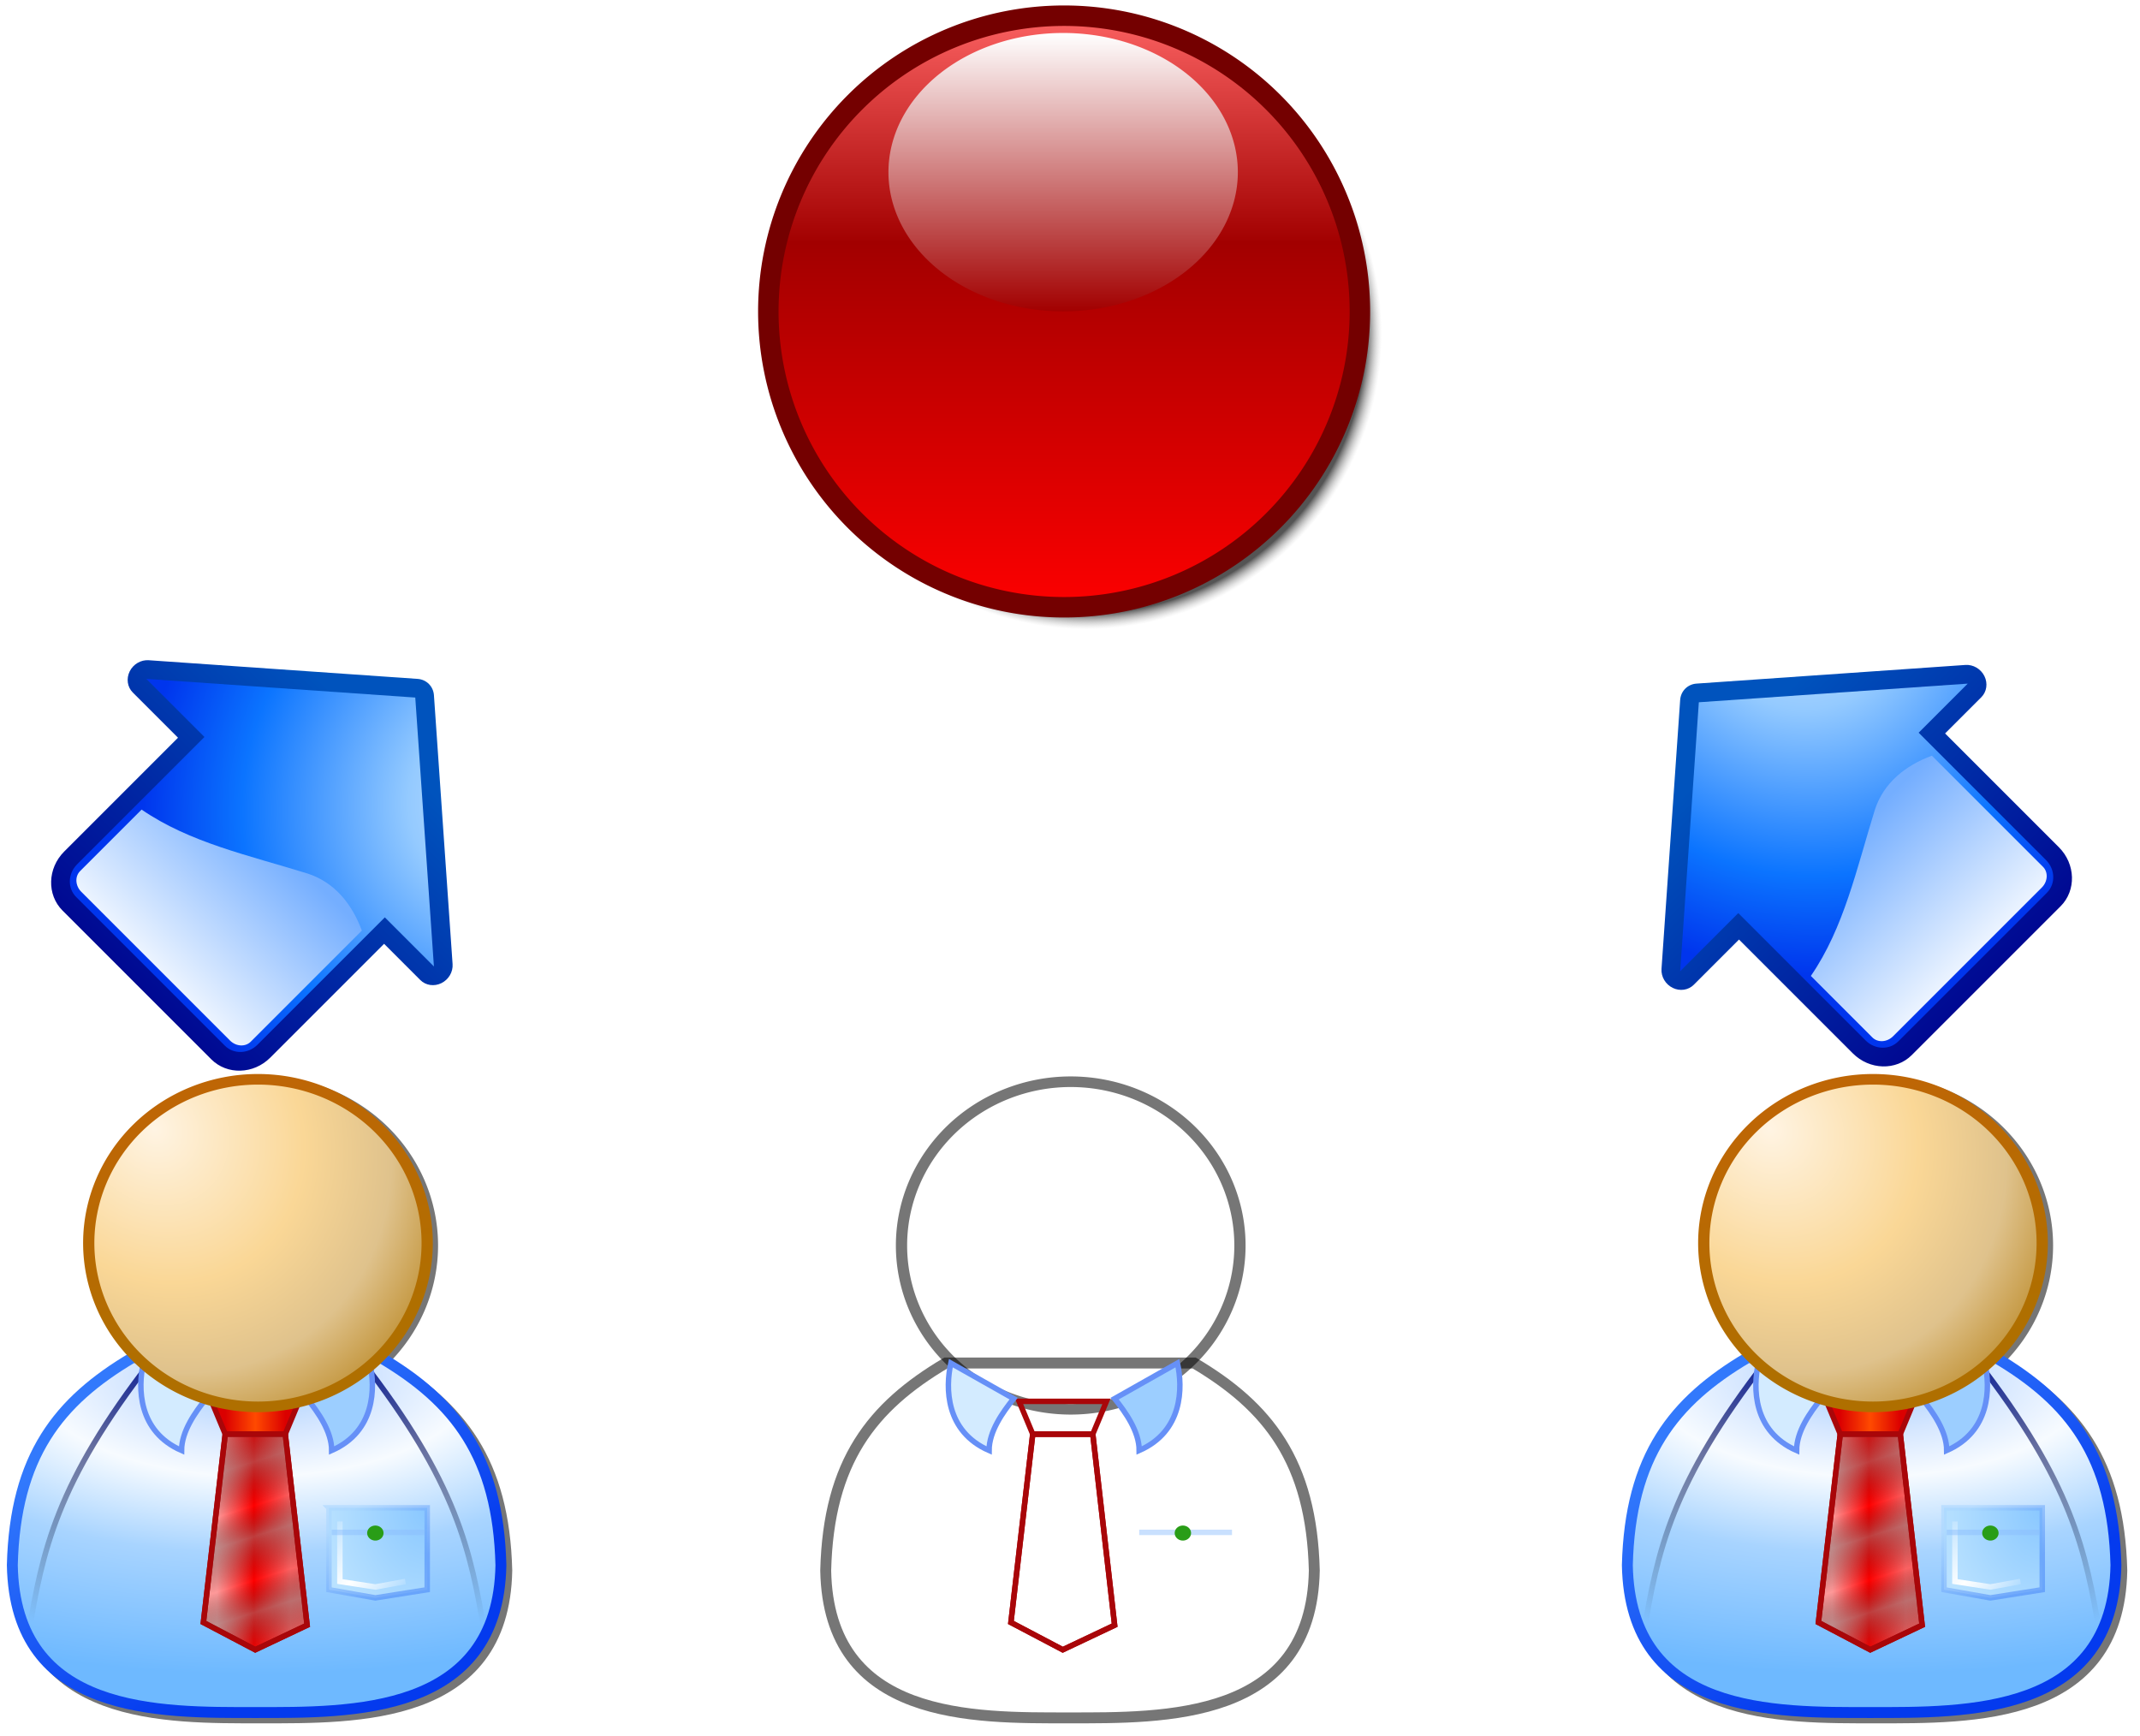 <?xml version="1.0" encoding="UTF-8" standalone="no"?><svg xmlns="http://www.w3.org/2000/svg" xmlns:xlink="http://www.w3.org/1999/xlink" width="392" height="318"><defs><linearGradient id="o"><stop offset="0" stop-color="#fff4e3"/><stop offset=".489" stop-color="#fad796"/><stop offset=".775" stop-color="#dfc28c"/><stop offset="1" stop-color="#c09135"/></linearGradient><linearGradient id="n"><stop offset="0" stop-color="#9ecaff"/><stop offset=".198" stop-color="#d6e7ff"/><stop offset=".342" stop-color="#f7fbff"/><stop offset=".598" stop-color="#a8d4ff"/><stop offset="1" stop-color="#6eb9ff"/></linearGradient><linearGradient id="e"><stop offset="0" stop-color="#db0000"/><stop offset=".5" stop-color="#ff4a00"/><stop offset="1" stop-color="#db0000"/></linearGradient><linearGradient id="h"><stop offset="0" stop-color="#fe9999"/><stop offset=".5" stop-color="red"/><stop offset="1" stop-color="#fa6262"/></linearGradient><linearGradient id="i"><stop offset="0" stop-opacity="0"/><stop offset=".214" stop-color="#7b7b7b" stop-opacity=".486"/><stop offset=".368" stop-opacity="0"/><stop offset=".476" stop-color="#7b7b7b" stop-opacity=".486"/><stop offset=".63" stop-opacity="0"/><stop offset=".743" stop-color="#7b7b7b" stop-opacity=".486"/><stop offset=".896" stop-opacity="0"/><stop offset="1" stop-color="#7b7b7b" stop-opacity=".486"/></linearGradient><linearGradient id="g"><stop offset="0" stop-color="#a9d6fe"/><stop offset="1" stop-color="#4b8af8"/></linearGradient><linearGradient id="p"><stop offset="0" stop-color="#8ac8ff"/><stop offset="1" stop-color="#bae2ff"/></linearGradient><linearGradient id="j"><stop offset="0" stop-color="#fff" stop-opacity="0"/><stop offset=".549" stop-color="#fff"/><stop offset="1" stop-color="#fff" stop-opacity="0"/></linearGradient><linearGradient id="c"><stop offset="0" stop-color="#043aee"/><stop offset="1" stop-color="#3279fc"/></linearGradient><linearGradient id="d"><stop offset="0" stop-color="#04169e"/><stop offset="1" stop-opacity="0"/></linearGradient><linearGradient id="f"><stop offset="0" stop-color="#af6f00"/><stop offset="1" stop-color="#be6605"/></linearGradient><linearGradient xlink:href="#a" id="N" x1="31.5" x2="31.5" y1="63" y2="12" gradientUnits="userSpaceOnUse"/><linearGradient xlink:href="#b" id="M" x1="6.929" x2="6.929" y1="121.071" y2="8.961" gradientUnits="userSpaceOnUse"/><linearGradient id="b"><stop offset="0" stop-color="red"/><stop offset=".612" stop-color="#a20000"/><stop offset="1" stop-color="#f66"/></linearGradient><linearGradient id="m"><stop offset="0" stop-color="#545454"/><stop offset=".946" stop-color="#545454"/><stop offset="1" stop-color="#c5c5c5" stop-opacity="0"/></linearGradient><linearGradient id="a"><stop offset="0" stop-color="#a20000"/><stop offset="1" stop-color="#fff"/></linearGradient><linearGradient xlink:href="#c" id="u" x1="50" x2="25" y1="107.5" y2="62.5" gradientUnits="userSpaceOnUse"/><linearGradient xlink:href="#d" id="v" x1="360.5" x2="338" y1="522.362" y2="574.862" gradientUnits="userSpaceOnUse"/><linearGradient xlink:href="#d" id="w" x1="360.5" x2="338" y1="522.362" y2="574.862" gradientTransform="matrix(-1 0 0 1 748.5 0)" gradientUnits="userSpaceOnUse"/><linearGradient xlink:href="#e" id="x" x1="40.5" x2="51.5" y1="63" y2="63" gradientUnits="userSpaceOnUse"/><linearGradient xlink:href="#f" id="z" x1="47.189" x2="35.41" y1="49.005" y2="3.993" gradientUnits="userSpaceOnUse"/><linearGradient xlink:href="#g" id="B" x1="62.5" x2="72.5" y1="81" y2="92.5" gradientUnits="userSpaceOnUse"/><linearGradient xlink:href="#h" id="C" x1="39" x2="52.5" y1="85" y2="85" gradientUnits="userSpaceOnUse" spreadMethod="pad"/><linearGradient xlink:href="#i" id="D" x1="426.5" x2="441.5" y1="529.362" y2="576.862" gradientTransform="translate(-61 5.5)" gradientUnits="userSpaceOnUse"/><linearGradient xlink:href="#j" id="E" x1="58" x2="73.5" y1="82" y2="95.5" gradientUnits="userSpaceOnUse"/><linearGradient xlink:href="#k" id="G" x1="64" x2="64" y1="-1.178" y2="99.458" gradientUnits="userSpaceOnUse"/><linearGradient xlink:href="#l" id="I" x1="62.342" x2="62.342" y1="8.826" y2="61.277" gradientUnits="userSpaceOnUse"/><radialGradient xlink:href="#m" id="L" cx="62.984" cy="65.016" r="54.18" fx="62.984" fy="65.016" gradientUnits="userSpaceOnUse"/><radialGradient xlink:href="#n" id="t" cx="45" cy="43.832" r="45.75" fx="45" fy="43.832" gradientTransform="matrix(0 1.202 -2.623 0 160.968 .902)" gradientUnits="userSpaceOnUse"/><radialGradient xlink:href="#o" id="y" cx="28.342" cy="9.527" r="30.187" fx="28.342" fy="9.527" gradientTransform="matrix(1.171 1.574 -1.302 1.091 7.57 -46.01)" gradientUnits="userSpaceOnUse"/><radialGradient xlink:href="#p" id="A" cx="68.232" cy="89.455" r="9.5" fx="68.232" fy="89.455" gradientTransform="matrix(-2.053 0 0 -2.579 217.556 310.699)" gradientUnits="userSpaceOnUse"/><radialGradient xlink:href="#q" id="H" cx="27.576" cy="107.817" r="115.483" fx="27.576" fy="107.817" gradientTransform="matrix(1 0 0 1.056 0 -.545)" gradientUnits="userSpaceOnUse"/><filter id="r" color-interpolation-filters="sRGB"><feGaussianBlur stdDeviation=".428"/></filter><filter id="s" color-interpolation-filters="sRGB"><feGaussianBlur stdDeviation=".555"/></filter><filter id="F" color-interpolation-filters="sRGB"><feGaussianBlur stdDeviation=".451"/></filter></defs><g transform="translate(-180 -372.362)"><g id="J" transform="translate(-147.243 96.692)"><path fill="none" stroke="#000" stroke-opacity=".537" stroke-width="1.942" d="M75.466 30a29.216 30 0 1 1-58.432 0 29.216 30 0 1 1 58.432 0z" filter="url(#r)" transform="matrix(1.061 0 0 1 326.386 473.814)"/><path fill="none" stroke="#000" stroke-opacity=".537" stroke-width="2" d="M352.575 525.339c-13.5 8-21.5 18-22 38 .5 27.5 27 27 44.5 27s44.5.5 45-27c-.5-20-8.5-30-22-38h-45.5z" filter="url(#s)"/><path fill="url(#t)" fill-rule="evenodd" stroke="url(#u)" stroke-width="2" d="M23.5 52C10 60 2 70 1.5 90c.5 27.5 27 27 44.5 27s44.5.5 45-27c-.5-20-8.5-30-22-38H23.5z" transform="translate(328 472.362)"/><path fill="none" stroke="url(#v)" d="M355 524.862c-17.5 22.5-20 35-22.5 50"/><path fill="none" stroke="url(#w)" d="M393.5 524.862c17.5 22.5 20 35 22.5 50"/><path fill="#9cceff" fill-rule="evenodd" stroke="#6690f7" d="M395 525.362c1 4.5 1 12.5-7 16 0-3.5-2.5-7-4.5-9.5l11.5-6.5z"/><path fill="url(#x)" fill-rule="evenodd" stroke="#a90609" d="m38 60 2.5 6h11l2.5-6H38z" transform="translate(328 472.362)"/><path fill="#d3ebff" fill-rule="evenodd" stroke="#6690f7" d="M25.5 53c-1 4.5-1 12.5 7 16 0-3.5 2.5-7 4.5-9.5L25.5 53z" transform="translate(328 472.362)"/><path fill="url(#y)" fill-rule="evenodd" stroke="url(#z)" stroke-width="1.942" d="M75.466 30a29.216 30 0 1 1-58.432 0 29.216 30 0 1 1 58.432 0z" transform="matrix(1.061 0 0 1 325.424 473.37)"/><path fill="url(#A)" fill-rule="evenodd" stroke="url(#B)" stroke-opacity=".581" d="M59.5 79.5v15L68 96l9.5-1.5v-15h-18z" transform="translate(328 472.362)"/><path fill="url(#C)" fill-rule="evenodd" stroke="#a90609" d="m40.5 66-4 34.5 9.5 5 9.5-4.5-4-35h-11z" transform="translate(328 472.362)"/><path fill="url(#D)" fill-rule="evenodd" stroke="#a90609" d="m368.5 538.362-4 34.5 9.5 5 9.5-4.5-4-35h-11z"/><path fill="none" stroke="url(#E)" d="M61.5 82v11l6.5 1 5.5-1" filter="url(#F)" transform="translate(328 472.362)"/><path fill="none" stroke="#8abcfc" stroke-opacity=".459" d="M60 84h17" transform="translate(328 472.362)"/><path fill="#299d17" fill-rule="evenodd" d="M70 83.75a1.25 1.25 0 1 1-2.5 0 1.25 1.25 0 1 1 2.5 0z" transform="matrix(1.2 0 0 1.1 313.5 464.362)"/></g><g id="K" transform="matrix(-.497 -.497 .497 -.497 231.405 588.413)"><linearGradient id="k" x1="64" x2="64" y1="-1.178" y2="99.458" gradientUnits="userSpaceOnUse"><stop offset="0" stop-color="#00008d"/><stop offset="1" stop-color="#0053bd"/></linearGradient><path fill="url(#G)" d="M121.449 65.815c-.675-1.991-2.459-3.32-4.458-3.32h-16.671V20.549c0-6.176-4.73-11.183-10.567-11.183H34.931c-5.837 0-10.567 5.007-10.567 11.183v41.946H11.011c-2 0-3.785 1.329-4.46 3.32-.675 1.992-.095 4.22 1.45 5.562L60.989 117.492c1.749 1.522 4.271 1.521 6.02 0l52.99-46.115c1.545-1.344 2.125-3.569 1.45-5.562z"/><radialGradient id="q" cx="27.576" cy="107.817" r="115.483" fx="27.576" fy="107.817" gradientTransform="matrix(1 0 0 1.056 0 -.545)" gradientUnits="userSpaceOnUse"><stop offset="0" stop-color="#fff"/><stop offset=".057" stop-color="#def"/><stop offset=".133" stop-color="#b5daff"/><stop offset=".193" stop-color="#9dceff"/><stop offset=".23" stop-color="#94caff"/><stop offset=".596" stop-color="#0b74ff"/><stop offset=".815" stop-color="#0035ed"/></radialGradient><path fill="url(#H)" d="M95.584 67.507V20.549c0-3.402-2.617-6.17-5.831-6.17H34.931c-3.216 0-5.831 2.768-5.831 6.17v46.958H11.011l52.988 46.115 52.992-46.115H95.584z"/><linearGradient id="l" x1="62.342" x2="62.342" y1="8.826" y2="61.277" gradientUnits="userSpaceOnUse"><stop offset="0" stop-color="#fff"/><stop offset="1" stop-color="#74aeff"/></linearGradient><path fill="url(#I)" d="M51.409 61.351c14.398-7.584 27.37-16.011 42.377-18.805v-22.665c0-1.986-1.81-3.603-4.033-3.603H34.931c-2.224 0-4.032 1.616-4.032 3.603v40.957c6.625 3.028 13.822 3.919 20.511.513z"/></g><use xlink:href="#J" width="390" height="316" transform="translate(147.919 1.8e-7)"/><use xlink:href="#K" width="390" height="316" transform="rotate(-45 309.122 352.541)"/><use xlink:href="#J" width="390" height="316" transform="translate(295.837 1.8e-7)"/><use xlink:href="#K" width="390" height="316" transform="rotate(-90 374.06 383.007)"/><g transform="translate(310.244 364.401)"><path fill="url(#L)" d="M117.164 65.016a54.18 54.18 0 1 1-108.36 0 54.18 54.18 0 1 1 108.36 0z" transform="translate(5.725 4.032)"/><path fill="url(#M)" stroke="#740000" stroke-linejoin="round" stroke-width="3.75" d="M117.164 65.016a54.18 54.18 0 1 1-108.36 0 54.18 54.18 0 1 1 108.36 0z" transform="translate(1.693)"/><path fill="url(#N)" d="M95.5 37.5a32 25.5 0 1 1-64 0 32 25.5 0 1 1 64 0z" transform="translate(1 2)"/></g></g></svg>